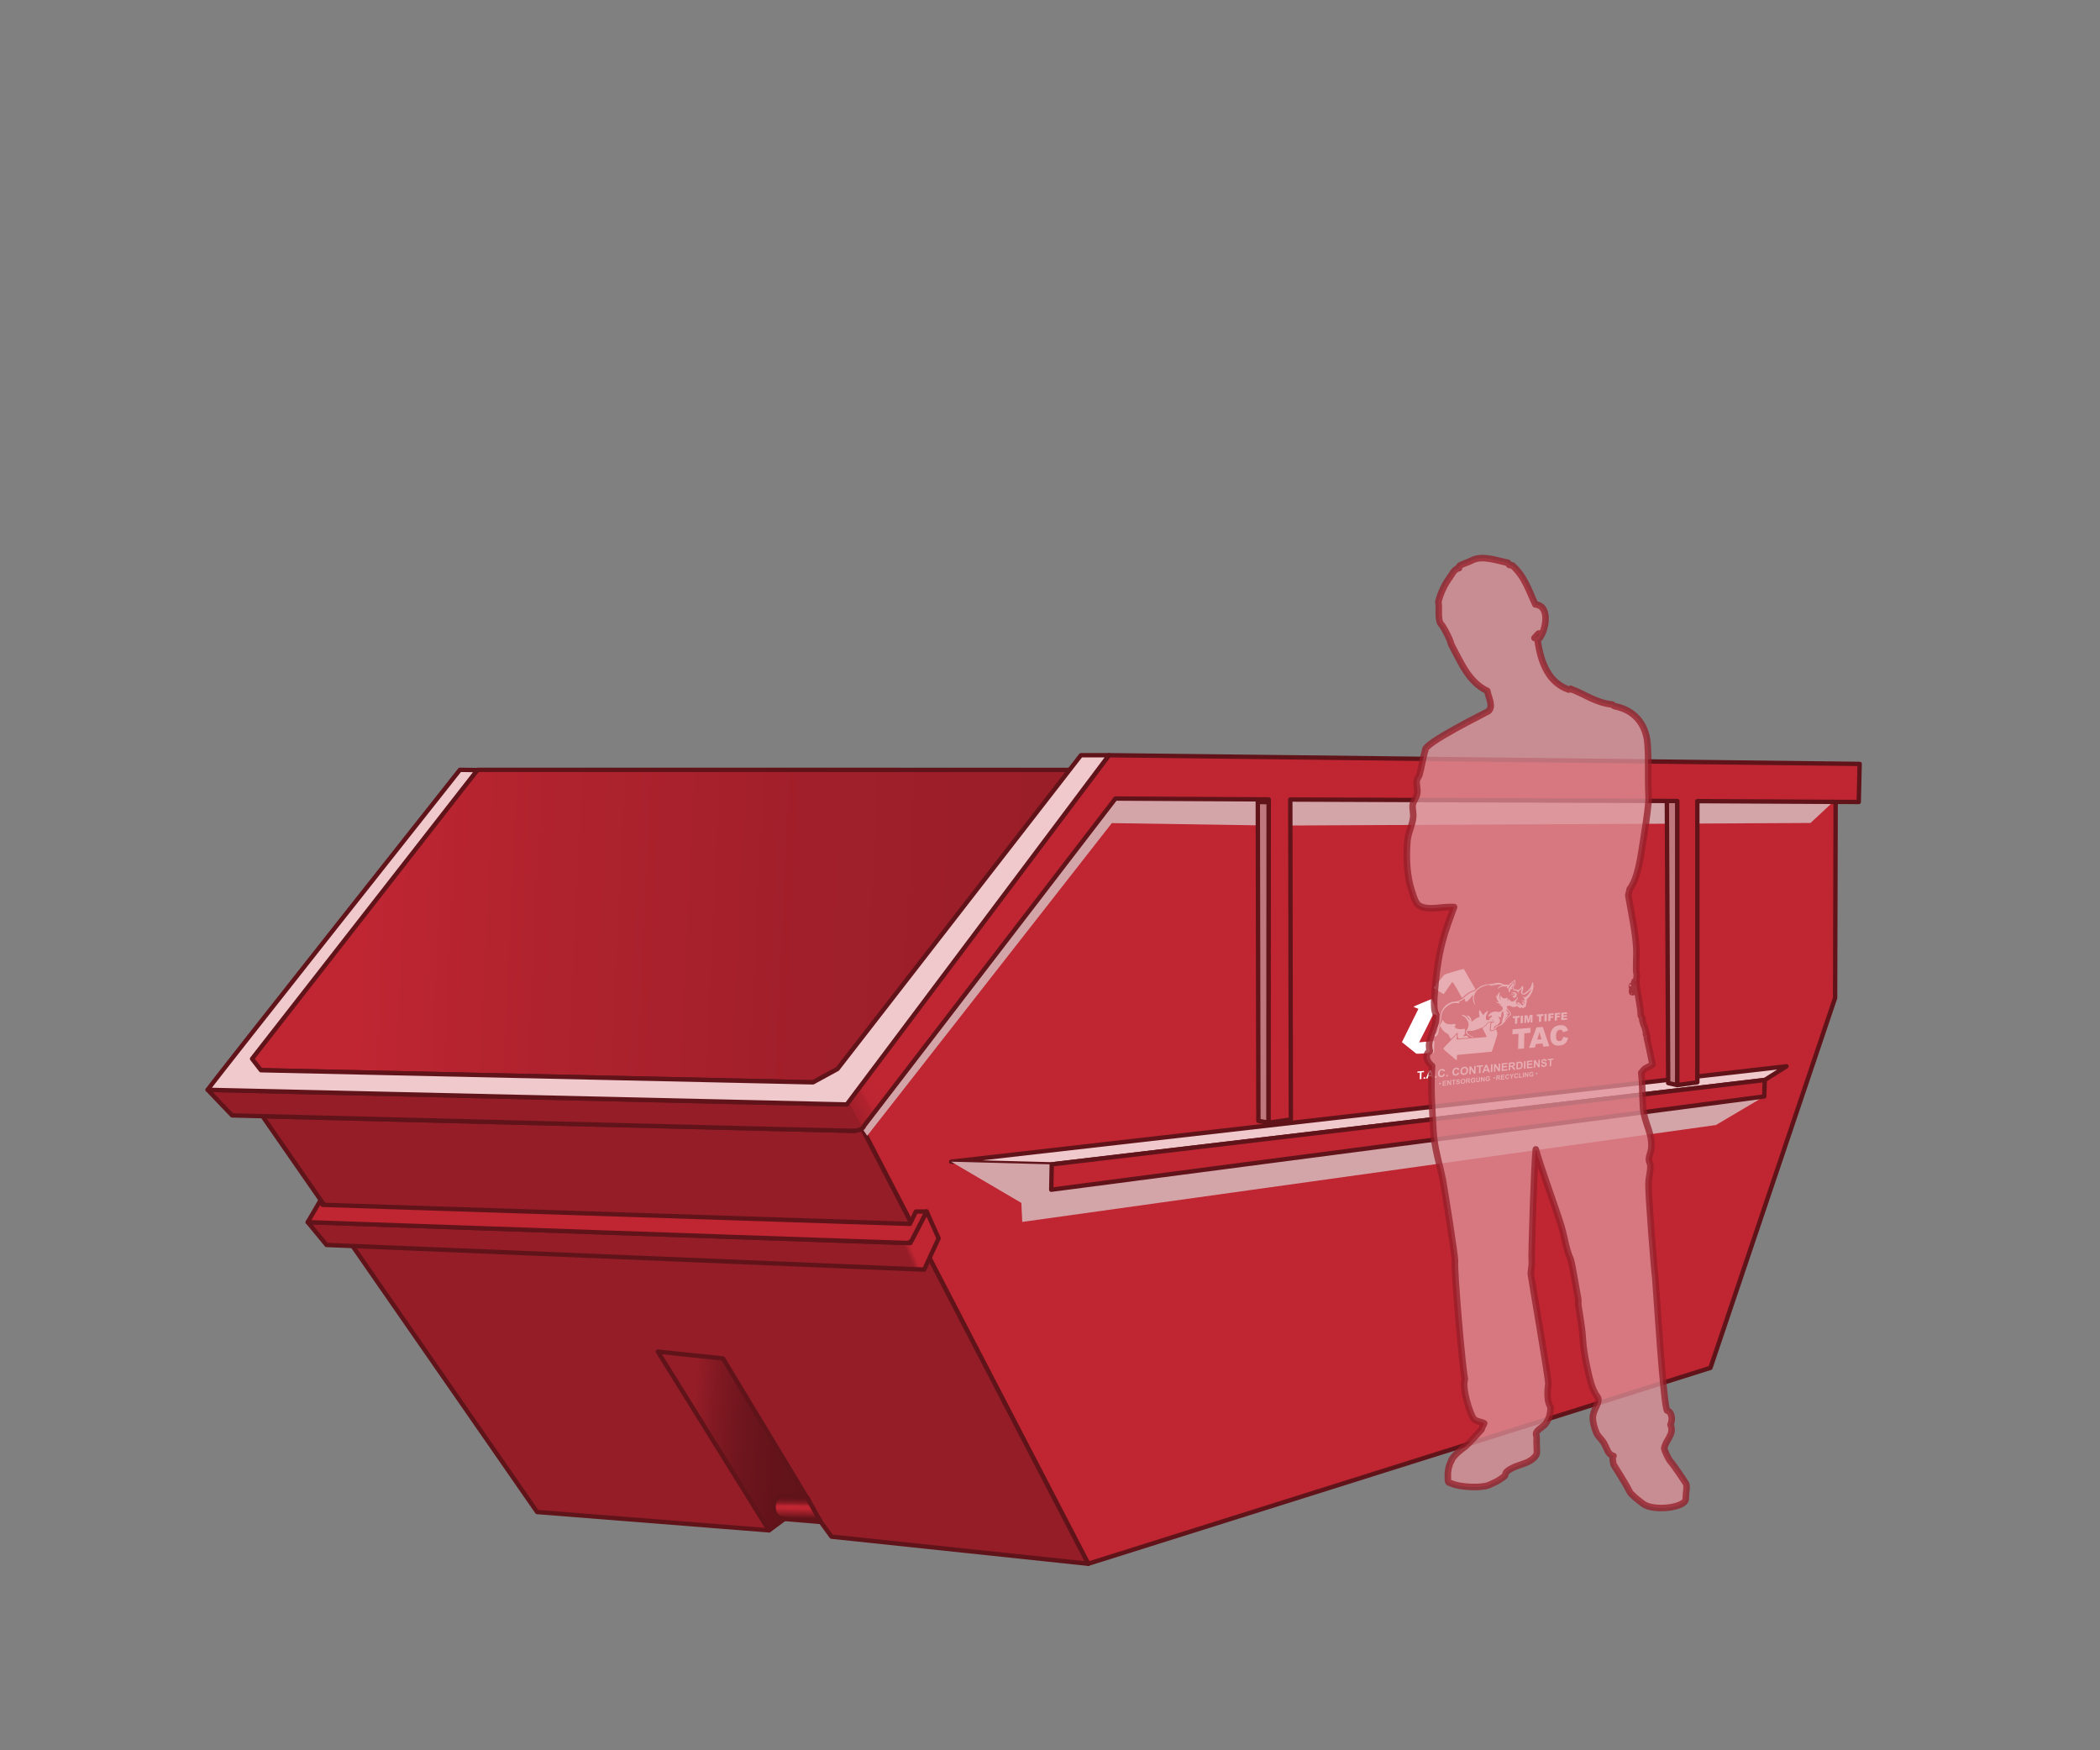 <?xml version="1.0" encoding="UTF-8"?> <svg xmlns="http://www.w3.org/2000/svg" xmlns:xlink="http://www.w3.org/1999/xlink" viewBox="0 0 840 700"><rect x="0" y="0" width="840" height="700" fill="#808080" stroke="none"/><defs><style>.cls-1{fill:none;}.cls-2{stroke:#000;stroke-miterlimit:22.93;stroke-width:.05px;}.cls-2,.cls-3,.cls-4{fill:#fff;}.cls-3,.cls-5{fill-rule:evenodd;}.cls-6{fill:#efc9cc;}.cls-6,.cls-7,.cls-8,.cls-9,.cls-10,.cls-11,.cls-12,.cls-13,.cls-14{stroke:#61131a;stroke-width:1.75px;}.cls-6,.cls-7,.cls-8,.cls-9,.cls-10,.cls-11,.cls-12,.cls-13,.cls-14,.cls-5{stroke-linecap:round;stroke-linejoin:round;}.cls-7{fill:url(#Unbenannter_Verlauf_156);}.cls-8{fill:url(#Unbenannter_Verlauf_104);}.cls-9{fill:url(#Unbenannter_Verlauf_170);}.cls-10{fill:url(#Unbenannter_Verlauf_260);}.cls-11{fill:url(#Unbenannter_Verlauf_209);}.cls-15{isolation:isolate;}.cls-16{fill:#d4a5a8;mix-blend-mode:multiply;}.cls-12{fill:#bf2632;}.cls-13{fill:#941d27;}.cls-14{fill:#bf787d;}.cls-5{fill:#df9298;opacity:.75;stroke:#941d27;stroke-width:2.62px;}</style><linearGradient id="Unbenannter_Verlauf_104" x1="144.42" y1="362.17" x2="623.85" y2="384.81" gradientUnits="userSpaceOnUse"><stop offset="0" stop-color="#bf2632"></stop><stop offset=".15" stop-color="#b0232e"></stop><stop offset=".38" stop-color="#a01f2a"></stop><stop offset=".65" stop-color="#971d27"></stop><stop offset="1" stop-color="#941d27"></stop></linearGradient><linearGradient id="Unbenannter_Verlauf_156" x1="277.07" y1="575.73" x2="327.4" y2="579.15" gradientUnits="userSpaceOnUse"><stop offset="0" stop-color="#941d27"></stop><stop offset=".2" stop-color="#7d1821"></stop><stop offset=".42" stop-color="#6d151d"></stop><stop offset=".67" stop-color="#64131a"></stop><stop offset="1" stop-color="#61131a"></stop></linearGradient><linearGradient id="Unbenannter_Verlauf_170" x1="318.83" y1="608.52" x2="319.01" y2="598.14" gradientUnits="userSpaceOnUse"><stop offset=".12" stop-color="#61131a"></stop><stop offset=".5" stop-color="#bf2632"></stop><stop offset=".51" stop-color="#bf2632"></stop><stop offset=".6" stop-color="#bf2632"></stop><stop offset=".62" stop-color="#b2232e"></stop><stop offset=".68" stop-color="#941d27"></stop><stop offset=".75" stop-color="#7d1821"></stop><stop offset=".82" stop-color="#6d151d"></stop><stop offset=".9" stop-color="#64131a"></stop><stop offset="1" stop-color="#61131a"></stop></linearGradient><linearGradient id="Unbenannter_Verlauf_209" x1="138.62" y1="546.24" x2="353.27" y2="450.67" gradientUnits="userSpaceOnUse"><stop offset=".95" stop-color="#941d27"></stop><stop offset=".96" stop-color="#bf2632"></stop></linearGradient><linearGradient id="Unbenannter_Verlauf_260" x1="142.49" y1="566.58" x2="725.19" y2="243.58" gradientUnits="userSpaceOnUse"><stop offset=".35" stop-color="#941d27"></stop><stop offset=".35" stop-color="#a21f2a"></stop><stop offset=".36" stop-color="#b2232e"></stop><stop offset=".36" stop-color="#bb2531"></stop><stop offset=".37" stop-color="#bf2632"></stop></linearGradient></defs><g class="cls-15"><g id="container"><polygon class="cls-12" points="734.26 320.72 734.04 399.11 684.18 547.05 435.28 625.4 344.93 451.36 446.19 319.38 734.26 320.72"></polygon><polygon class="cls-6" points="380.47 464.61 420.7 465.67 705.9 431.92 714.6 426.45 380.47 464.61"></polygon><polygon class="cls-8" points="429.8 307.91 191.04 307.88 96.46 423.74 104.39 428.01 325.21 432.86 335 427.53 429.8 307.91"></polygon><polyline class="cls-13" points="322.3 600.4 332.6 614.56 435.28 625.4 344.62 450.9 341.97 452.28 105.04 446.45 214.85 604.71 307.57 612.03 322.3 600.4"></polyline><polygon class="cls-7" points="307.57 612.03 263.13 540.56 289.21 543.3 323.59 600.28 307.57 612.03"></polygon><path class="cls-9" d="M328.33,608.69l-16.02-1.34h.66c-1.95,0-3.53-2.09-3.53-4.66s1.58-4.66,3.53-4.66l9.67.55,5.69,10.11Z"></path><polygon class="cls-11" points="123.09 488.77 364.13 497.15 370.66 484.52 375.44 495.26 369.66 507.76 130.61 497.9 123.09 488.77"></polygon><path class="cls-12" d="M364.01,489.46l2.34-4.93h4.31l-5.75,11.13s-.52,1.44-2.39,1.44-239.43-8.31-239.43-8.31l4.95-8.47.98,1.53,234.99,7.62Z"></path><polygon class="cls-16" points="346.88 454.24 444.73 329.19 509.74 330.18 724.2 329.14 734.29 319.75 446.19 319.38 344.93 451.36 346.88 454.24"></polygon><polygon class="cls-14" points="507.51 320.79 507.45 449.01 503.36 448.28 503.12 320.76 507.51 320.79"></polygon><polygon class="cls-14" points="666.74 320.25 667.28 433.15 670.94 433.97 670.94 320.25 666.74 320.25"></polygon><polygon class="cls-16" points="380.47 464.61 408.54 481.09 408.9 488.69 686.37 449.94 705.7 438.51 420.5 475.81 420.7 465.67 380.47 464.61"></polygon><path class="cls-10" d="M743.87,305.51l-300.28-3.47-103.4,137.35s-.64,2.25-4.53,2.25-252.6-5.79-252.6-5.79l9.79,10.24s244.05,6.17,248.24,6.17,4.56-2.02,4.56-2.02l100.53-130.87,61.32.34-.06,129.3,8.9-1.3-.22-127.95,154.81.59v113.62l8.01-1.11v-112.47l64.56.35.36-15.24Z"></path><polygon class="cls-12" points="420.7 465.67 420.5 475.81 705.7 438.51 705.9 431.92 420.7 465.67"></polygon><path class="cls-6" d="M83.06,435.86c1.91-2.98,100.9-127.98,100.9-127.98l6.99.1-90.12,115.47,3.55,4.57,220.82,4.85,9.79-5.34,97.38-125.48h11.21c-.79,1.05-104.88,139.67-104.88,139.67l-255.65-5.86Z"></path></g><g id="logo_neu"><path class="cls-3" d="M605.01,411.66l7.17-.58-.04,1.98-2.39.2-.14,6.05-2.37.22.14-6.07-2.42.2.05-1.99ZM605.13,406.46l2.72-.21-.02.75-.91.07-.05,2.3-.9.07.05-2.3-.91.07.02-.76ZM608.29,406.22l.9-.07-.07,3.03-.9.07.07-3.04ZM609.82,406.11l1.16-.09.4,1.8.49-1.87,1.16-.09-.07,3.02-.73.06.05-2.31-.61,2.35-.66.05-.51-2.27-.05,2.31-.73.06.07-3.03h.01ZM614.74,405.74l2.66-.2-.02.74-.89.07-.05,2.27-.88.07.05-2.28-.89.07.02-.75ZM617.83,405.5l.88-.07-.06,3-.88.07.06-3ZM619.34,405.39l2.14-.16v.64s-1.28.1-1.28.1v.52s1.08-.08,1.08-.08v.61s-1.1.08-1.1.08l-.02,1.22-.87.07.06-3ZM621.95,405.19l2.13-.16v.64s-1.27.1-1.27.1v.52s1.07-.08,1.07-.08v.6s-1.09.08-1.09.08l-.02,1.22-.87.07.06-2.99ZM624.54,405l2.29-.17v.64s-1.44.11-1.44.11v.48s1.33-.1,1.33-.1v.6s-1.35.1-1.35.1v.59s1.47-.12,1.47-.12v.67s-2.36.18-2.36.18l.06-2.99ZM617,417.32l-2.65.24-.4,1.36-2.38.22,3.01-8.25,2.52-.2,2.64,7.71-2.41.22-.33-1.29ZM616.56,415.64l-.77-2.79-.88,2.94,1.65-.14ZM625.29,414.66l1.97.47c-.14.61-.37,1.13-.66,1.56-.29.43-.66.76-1.08,1.01-.44.25-.98.4-1.64.46-.81.07-1.45,0-1.96-.19-.5-.2-.94-.61-1.29-1.21-.36-.6-.53-1.39-.51-2.37.03-1.31.37-2.34,1.04-3.1s1.59-1.18,2.78-1.28c.92-.07,1.65.06,2.17.43.52.36.9.94,1.13,1.75l-2,.65c-.07-.24-.14-.41-.21-.51-.13-.17-.28-.31-.46-.39s-.39-.11-.62-.1c-.52.04-.92.3-1.2.77-.21.35-.33.88-.34,1.58-.02.88.09,1.47.34,1.77s.59.43,1.04.39.77-.2.99-.48c.23-.28.4-.68.51-1.19Z"></path><path class="cls-3" d="M560.77,416.81l4.56,3.63c1.02.73.87,1.04,1.89.99l6.36-.32.18-4.8-6.12.56c1.89-3.67,3.97-7.74,5.68-11.37l1.93.71-2.45-6.72c-1.06.45-7.02,2.8-7.41,3.18l1.98.81-6.6,13.32ZM590.19,395.66l-4.67-8.14c-1.05.13-7.54,2.08-7.72,2.24-.56.51-4.16,5.15-4.26,5.41.54.33,3.6,2.36,3.91,2.44.67-.74,2.99-4.45,3.52-4.93.69.76,2.38,3.81,3.81,6.4.36-.25.76-.57,1.15-.91.6-.5,1.41-1.15,2.07-1.51.21-.12.41-.22.61-.31.21-.09.42-.18.64-.24.05-.02.53-.12.6-.16.12-.06.24-.21.33-.3ZM598.38,410.56s-.12.11-.27.26c-.01.01-.03.04-.04.05-.04.07.01.05,0,.1-.01.05-.08.13-.12.17-.16.18-.48.34-.52.37,0-.14.21-.91.51-1.07.09-.1.19-.14.29-.21.37-.18.82-.34,1.29-.89,1.07-1.26,0-2.34-.24-2.7.78-.08.51.54,1.14.14.13-.15-.15-1.81.8-2.43.16,1.1.45,1.37.07,2.3-.23.56-.41,1.27-.48,1.96-.17,1.69-1.46,1.21-2.43,1.94ZM598.54,410.97c.17-.19.31-.39.94-.63,1.14-.43.96.05,1.67-.94.24-.32.63-.35,1.19-1.29.31-.53.54-.87,1.03-1.34.84-.82,1.79-1.05,0-2.78-.52-.5-.56-.9-.6-1.67.46.03.56.04,1.15-.13,1.44.96,2.03.51,3.02.21.45.39,1.04,1.16,1.72.42.55.41.17.72,1.43-.15.38-.26.38-.48.37-.91-.02-.81.42-.76.21-2.04,1.6-1.44,3.57-4.57,2.36-7.01-.14.12-.04-.07-.14.26l-.32,1.11c-.66,2.1-3.11,3.48-3.45,3.31-.74-.35.76-2-.05-3.12-.19.01-.29.19-.38.36-.42.81-1.31,1.29-1.58,1.3-.23-.09-.23-.17-.53-.2-1.01-.09-.28.33-.91-.34-.18-.19-.22-.15-.35-.34.23-.58.53-.78.73-1.43.2-.66.26-1.11-.16-1.81-.28.07-.27.25-.51.52-.51.53-1.46.87-1.88,1.63-.39-.08-.52-.23-1.06-.2-.62.04-.7.17-1.17-.12-1.82-1.11-2.94-.34-4.7-.17-2.38.23-4.32.52-6.12,2.44-.12.12-.29.3-.44.38-.13.08-.52.15-.68.2-.21.06-.41.14-.59.22-.2.09-.38.19-.58.3-.63.35-1.43,1-2.01,1.47-.47.39-1,.83-1.51,1.17-2.42,1.59-3.02.21-5.53,1.86-3.61,2.38-2.92,6.5-3.2,7.6-.12.46-.42.72-.59,1.07-.5,1.01-1.11,2.27-1.45,3.23-.15.42-.33.77-.12,1.25,2.27-.42,1.3-3.21,2.43-4.35.52,1.52,1.47,2.43,2.71,3.07.34.17.4.11.58.57.25.6.61,1.05.92,1.65l2.5-2.58c.17.12.19.15.21.19v.1s-.04,1.42-.04,1.42c.1.06.19.14.27.21-.02.22-.07.32-.1.45.13-.01.27-.09.32-.03l4.02-.34c-.1-.08-.23-.21-.41-.43-.61-.75-.93-.1-1.63-.12-.43-.44.24-.68.5-1.01-.1-.66-.23-.32-.05-1.06.19-.88.03-1.06-.83-.89-.9.17-2.36.15-2.99-.46-.66-.63-.03-.84.21-1.09-.17-.7-.77-.38-1.47-.33-3.37.23-3.14-1.24-3.87-1.67-.27.23-.08,0-.2.39-.19.68-.58,1.16-.92,1.8-.17.31-.17.39-.38.71-.52.78-.64,2.3-1.43,2.87.02-.55,1.45-3.23,1.77-3.98,1.15-2.68-.35-5.05,3.56-7.71,1.94-1.32,2.89-.8,4.63-.8-.26-.28-.44-.25-.7-.44,1.09-.51,1.69-.88,2.41-1.43.6.54-.34,3.36,3.52-1.57-.27,1.34-.18,3.39.87,4.06-1.51-3.27-.14-6.03,3.01-7.32.74-.31,2.44-.79,3.08-.74-.27.13-.55.2-.64.46.78,0,1.7-.73,2.43-.71-.6.24-1.32.44-1.76.85,1.81-.49,3.38-1,4.73-.36-1.05.2-1.81.68-1.97,1.56.37-.44,1.15-.98,1.81-1.07.77-.1.97.13,1.97-.15,0,.29-.18.27-.13.76l.27-.1c.04.27-.02.31.19.5.18-.22.08-.19.21-.46.58-1.14.79-1.24,1.79-2.06.36-.3.46-.48.68-.75.2.54,0,1.2-.17,1.61-.37.92-1.01,1.18-.3,1.64.15.1.18.14.33.25-.09.16-.36.26-.5.44.51.04,1.18-.15,1.52.1.34.25.67.76.96,1.09l-.28-.89c.47-.43.3-.13,1.39-1.21-.07.37-.48,1.38-.39,1.72.15.53.8.95,1.36.75,1.26-.46,2.11-1.45,2.82-2.44-.21,1.04-.91,2.17-1.75,2.93-.35.32-.62.68-.97.44.05.18.09-.03.06.28-.27-.27-.76-.55-1.14-.5.68.05,1.09,1.2,1.17,1.79-.28-.04-1.09-.62-1.38.29.4-.35.79-.33,1.06.04.28.36.47.74.11,1.11-.06-.54-.33-1.22-.89-.8-.08.6.67.38.61,1.14-.23-.02-.22-.08-.39-.3v.41c-.16-.03-.79-.68-.98-.86-.32-.29-.77-.56-1.33-.23-.03.24-.04.32.1.54.61.03.89-.2,1.29.3-.25-.02-.37-.11-.66-.13-.43-.03-1.57,0-.72-1.23l-.49.31c-.04-1.07,1.36-1.02.6-2.24-.15.4.01.56-.32.91-.83.84-1.98,1.71-2.56.39h-.38c.02-.31.06-.37.14-.61-.42.19-.61.67-.63,1.03-.2-.56-.15-.93-.03-1.39-.72.32-1.31.44-1.83.22-.35-.14-.66-.49-.86-.84l-.26-.35c-.03.9-.07,1,.19,1.97-.51-.51-.68-1.71-.52-2.49.06-.32.15-.37.23-.68-.97.47-.96,1.13-1.21,1.89-.15-.43-.12-.64-.13-1.03-.56,1.19.27,2.43.86,3.27-.35-.01-1.01-.22-1.24-.33.48.69,1.52.74,2.18,1.24h-1.08c.52.18,1.42.44,1.66,1.31.17.63-.68,1.6-1.68,1.58-.85-.01-1.4-.37-2.44.06-.66.26-1.97,1.13-1.46,1.87.57-.11.69-.83,1.28-.41.34.53-1.24.93-.99,1.42.05.05.11.07.18.09l-.41.2c-.23.03-.43.1-.67.09-.7-.21-.61-1.2-.44-1.86.16-.62.86-1.46.74-1.81-.61-.1-1.54,1.21-1.87,1.52-.71-.46-.82-1.33-1.22-1.77-.63-.68-.67,1.49-.23,2.53-2.14.79-1.68,1.01-3.25,2-.14-.8.02-1.1-.59-1.79-.25-.29-.57-.61-.94-.74-.09-.03,0-.03-.16-.01-.13,0-.09.02-.15.06.07.62,1.31,1.22,1.03,2.03-.51-.9-1.9-2.62-3.21-2.23.56.58,1.38.31,2.54,2.55.72,1.39,0,2.81-.61,3.69-.29.43-.27.5-.05.92.17.32.3.53.6.71.36.2.44,0,.75.38.64.78.65.2,1.17.69l.48-.04-.08-.07c-.59-.62-.67.08-1.46-.8-.3-.33-.41-.25-.7-.48s-.39-.52-.48-.94c.88-.79.72.07,2.75-.45,1.23-.32,2.74-.81,3.87-1.48.25-.15.51-.33.73-.55.24-.24.4-.43.55-.62.11-.14.22-.27.38-.44.09-.1.21-.17.33-.23.12-.05.23-.08.36-.12.14-.04.3-.07.45-.09.37-.05.42-.02.73.03.03,0,.04,0,.06,0,.04,0,.08,0,.09,0h0s.04.02.06.02c.14.01.28.02.34.02l.43.12c-.05.09-.08.07-.21.13-.08.03-.27.07-.36.07-.09,0-.2,0-.27-.02-.03,0-.05,0-.09,0-.1,0-.22.04-.28.12-.1.11-.15.28-.18.38-.03.14-.06.35-.08.56-.02.15-.03.32-.05.46-.05.3-.07.78-.09,1.06,0,.2,0,.38.03.49.19.09.61.06.93-.08.18-.08.37-.16.53-.26.21-.12.38-.26.53-.4l.29-.35ZM592.94,411.15c.37.72.8,1.5,1.05,2.03.2.39.64,1.23.71,1.56l-3.27.27-8.1.68-.3.03-.37.03.06-2.08c-.08.07-.16.16-.26.24l-4.62,4.77c-.22.27-.4.5-.54.7.39.67,4.45,3.94,5.39,4.76l.13-2.23s12.96-1.2,13.87-1.3c.68-1.63,1.79-5.42,2.18-6.62.17-1.09,0-.84-.19-1.71-.1-.23-.19-.45-.29-.69-.26.26-.66.47-1.07.65-.43.19-.91.19-1.25.06l-.08-.03-.02-.07c-.03-.15-.05-.39-.03-.66,0-.29.05-.79.09-1.1.02-.14.03-.29.05-.45.02-.23.04-.43.08-.62.06-.26.12-.39.27-.54-.09,0-.18,0-.27.02-.14.02-.28.05-.41.08-.12.03-.22.06-.31.1-.08.03-.16.08-.21.13-.13.15-.25.29-.36.42-.17.2-.33.41-.58.64s-.54.45-.8.61c-.22.15-.41.25-.55.31ZM596.96,408.16l-.16-.38c.23.05.47.17.66.47-.18,0-.34-.04-.51-.09ZM605.6,393.07c-.1.48-.12.78-.33,1.16l-.63.88s-.03.04-.03.05c.17.11.32.18.48.41l-.3.08c-.21-.04-.32-.08-.63.01-.04.22-.12.95-.37,1.14-.42-.17-.45-.7-.35-1.09.21-.94,1.65-2.34,2.15-2.64ZM606.16,397.7c-.57-.9-1.7-.08-1.8-1.1.24.26.18.45.62.36.4-.09.55-.2.91-.12.53.1.83.61,1.02,1.28l-.37-.25c.09.56.24.98-.75,1.13-.31.05-.4.06-.6-.09,0-.28-.05-.1.16-.42l.08-.11c-.2-.02-.49-.06-.74-.09.68-.33.97-.1,1.41-.02-.51-.78-.98-.61-1.99-.25.51-.75,1.65-.41,2.05-.33ZM603.45,405.4c-.56.39-.3-.13-1.01.14,1.07.44.77.32-.02,1.53-.2.3-.52.83-.62,1.17.33-.27.62-.82.92-1.18.54-.65.91-.87,1.12-1.12.53-.62-.32-1.25-.78-1.77-.32-.38-.18-.48-.64-.28.29.66,1.01,1.05,1.02,1.51Z"></path><polygon class="cls-4" points="567.88 431.62 567.96 428.96 566.97 429.06 566.99 428.53 569.61 428.28 569.6 428.8 568.63 428.9 568.55 431.56 567.88 431.62"></polygon><polygon class="cls-4" points="569.44 430.85 570.07 430.79 570.05 431.39 569.42 431.46 569.44 430.85"></polygon><path class="cls-4" d="M572.48,429.9l-.41-1.13-.48,1.22.9-.09ZM573.65,431.04l-.72.07-.26-.7-1.32.13-.29.75-.71.07,1.37-3.3.71-.07,1.22,3.04Z"></path><polygon class="cls-4" points="574.02 430.39 574.64 430.33 574.62 430.93 574 431 574.02 430.39"></polygon><path class="cls-4" d="M577.37,429.51l.62.12c-.1.36-.27.63-.5.82s-.52.3-.87.34c-.43.04-.78-.07-1.05-.33-.27-.26-.4-.64-.38-1.14.02-.52.16-.94.45-1.26.29-.32.66-.5,1.11-.54.4-.04.71.05.96.25.14.12.25.3.32.54l-.65.21c-.04-.15-.11-.28-.23-.37-.12-.08-.26-.12-.44-.1-.24.02-.43.12-.6.31-.15.18-.24.47-.25.84-.01.39.05.68.19.83s.33.22.57.19c.17-.02.32-.08.45-.2.14-.09.24-.27.3-.5"></path><polygon class="cls-4" points="578.54 429.94 579.15 429.88 579.14 430.48 578.52 430.54 578.54 429.94"></polygon><path class="cls-4" d="M583.1,428.94l.62.12c-.1.36-.27.62-.5.81-.23.19-.51.3-.85.33-.42.04-.77-.07-1.04-.32-.27-.26-.39-.64-.38-1.13.01-.52.16-.94.45-1.25.29-.31.65-.49,1.1-.53.4-.04.7.05.94.25.14.12.24.3.31.54l-.64.21c-.04-.15-.11-.27-.23-.37-.12-.08-.26-.12-.43-.1-.24.02-.43.12-.59.3-.15.18-.24.46-.25.83-.01.39.05.67.19.83s.33.21.56.19c.17-.02.32-.08.44-.2.13-.09.23-.27.29-.5"></path><path class="cls-4" d="M584.82,428.36c0,.35.06.62.23.78.17.16.37.23.62.21s.46-.14.64-.34c.16-.2.26-.48.27-.84s-.06-.61-.21-.78c-.15-.17-.36-.22-.62-.2s-.48.14-.65.34c-.18.19-.26.47-.27.83M584.16,428.45c0-.32.07-.59.17-.82.07-.16.18-.32.3-.46s.27-.25.42-.33c.2-.1.42-.17.69-.2.47-.05.84.06,1.11.32.27.26.4.64.39,1.15s-.17.91-.45,1.22c-.28.31-.66.49-1.13.54s-.84-.06-1.12-.31c-.26-.25-.38-.62-.36-1.12Z"></path><polygon class="cls-4" points="587.7 429.64 587.78 426.52 588.39 426.46 589.63 428.41 589.69 426.33 590.27 426.28 590.19 429.39 589.55 429.45 588.34 427.52 588.29 429.58 587.7 429.64"></polygon><polygon class="cls-4" points="591.57 429.25 591.64 426.66 590.7 426.75 590.72 426.23 593.21 425.99 593.19 426.51 592.27 426.6 592.21 429.18 591.57 429.25"></polygon><path class="cls-4" d="M594.89,427.69l-.4-1.1-.45,1.18.85-.08ZM596,428.8l-.68.07-.25-.68-1.25.12-.28.73-.67.07,1.29-3.22.67-.06,1.17,2.97Z"></path><polygon class="cls-4" points="596.39 425.69 597.02 425.62 596.94 428.71 596.31 428.77 596.39 425.69"></polygon><polygon class="cls-4" points="597.54 428.65 597.62 425.57 598.22 425.51 599.43 427.44 599.48 425.39 600.06 425.33 599.98 428.4 599.36 428.47 598.17 426.56 598.12 428.59 597.54 428.65"></polygon><polygon class="cls-4" points="600.64 428.34 600.72 425.27 602.97 425.05 602.96 425.56 601.31 425.72 601.3 426.4 602.83 426.25 602.82 426.77 601.29 426.93 601.27 427.75 602.98 427.58 602.96 428.1 600.64 428.34"></polygon><path class="cls-4" d="M604.14,426.23l.45-.04c.29-.03.48-.06.55-.09.08-.03.13-.08.18-.14.04-.07.07-.15.07-.23,0-.1-.02-.19-.08-.24-.05-.06-.12-.09-.22-.09-.05,0-.2,0-.45.03l-.48.05-.02.77ZM603.48,428.05l.07-3.06,1.29-.12c.33-.03.55-.03.7.02.15.04.26.13.34.26.08.13.13.29.13.47,0,.23-.07.42-.21.59s-.33.27-.61.34c.12.06.24.14.32.22s.2.23.34.46l.35.56-.73.07-.42-.63c-.16-.22-.26-.35-.32-.41s-.11-.09-.19-.11c-.06-.02-.16-.02-.31,0h-.13s-.03,1.29-.03,1.29l-.59.06h0Z"></path><path class="cls-4" d="M607.21,425.14l-.05,2.01.45-.04c.18-.02.29-.04.36-.06.1-.04.18-.08.25-.15.06-.07.12-.16.17-.31.04-.14.07-.33.07-.56,0-.24-.02-.41-.05-.54s-.09-.22-.17-.27c-.07-.07-.16-.1-.27-.11-.09-.02-.25,0-.5.02l-.28.03h0ZM606.61,424.7l1.11-.11c.25-.02.44-.02.57,0,.17.03.32.12.44.23.12.13.22.28.28.46s.09.42.08.71c0,.25-.04.47-.1.65-.08.23-.2.42-.34.57-.1.11-.25.21-.43.28-.14.05-.31.09-.54.12l-1.14.11.07-3.05h-.01Z"></path><polygon class="cls-4" points="609.62 424.4 610.23 424.35 610.16 427.38 609.55 427.44 609.62 424.4"></polygon><polygon class="cls-4" points="610.75 427.32 610.81 424.29 613.02 424.08 613.01 424.58 611.4 424.73 611.38 425.41 612.88 425.27 612.87 425.78 611.37 425.93 611.35 426.75 613.03 426.58 613.01 427.1 610.75 427.32"></polygon><polygon class="cls-4" points="613.52 427.04 613.59 424.02 614.16 423.97 615.34 425.86 615.38 423.85 615.93 423.79 615.87 426.81 615.28 426.87 614.12 425 614.07 426.99 613.52 427.04"></polygon><path class="cls-4" d="M616.37,425.79l.58-.12c.03.2.1.33.2.42.11.08.24.11.43.09.2-.02.33-.07.43-.17s.15-.19.15-.3c0-.07-.02-.13-.06-.18s-.11-.08-.2-.1c-.07-.02-.23-.04-.47-.09-.32-.06-.53-.12-.67-.23-.18-.14-.26-.34-.26-.59,0-.15.04-.3.13-.45s.21-.26.37-.34c.16-.09.36-.13.58-.16.37-.04.65.02.82.17s.27.36.28.64l-.6.08c-.02-.15-.08-.25-.15-.32-.08-.05-.21-.08-.38-.06s-.31.07-.41.15c-.06.06-.1.12-.1.2s.02.13.08.18c.07.06.25.11.55.15.29.05.5.09.63.15s.24.15.32.28c.07.12.12.27.11.46,0,.17-.06.34-.14.5-.1.16-.24.29-.41.38s-.39.15-.64.18c-.37.04-.66-.02-.85-.18-.18-.17-.3-.42-.33-.74"></path><polygon class="cls-4" points="619.89 426.41 619.94 423.97 619.09 424.05 619.1 423.55 621.35 423.33 621.34 423.83 620.51 423.91 620.46 426.35 619.89 426.41"></polygon><polygon class="cls-4" points="577.03 434.25 577.08 432.32 578.54 432.17 578.53 432.5 577.47 432.61 577.46 433.03 578.44 432.93 578.43 433.25 577.45 433.35 577.44 433.88 578.54 433.76 578.53 434.09 577.03 434.25"></polygon><polygon class="cls-4" points="578.86 434.06 578.92 432.13 579.29 432.1 580.07 433.29 580.1 432.01 580.46 431.98 580.41 433.9 580.02 433.94 579.26 432.75 579.22 434.02 578.86 434.06"></polygon><polygon class="cls-4" points="581.28 433.81 581.32 432.21 580.73 432.27 580.74 431.95 582.3 431.79 582.29 432.11 581.71 432.17 581.66 433.76 581.28 433.81"></polygon><path class="cls-4" d="M582.41,433.06l.39-.08c.02.13.06.21.14.26.06.06.16.07.28.06s.23-.05.28-.11c.07-.06.1-.13.1-.19,0-.04-.01-.08-.04-.11-.03-.02-.08-.06-.14-.06-.04,0-.14-.02-.32-.05-.21-.03-.35-.08-.43-.15-.12-.09-.17-.22-.16-.37,0-.09.03-.2.09-.28.06-.1.14-.16.24-.22.11-.05.24-.09.39-.1.24-.02.42,0,.54.1.12.09.18.23.19.41l-.4.05c-.01-.1-.05-.16-.1-.2-.05-.03-.13-.05-.25-.04s-.2.05-.27.09c-.04.03-.07.07-.07.12,0,.04.01.08.05.11.05.03.17.06.35.09.18.02.33.06.42.1s.16.1.21.17c.05.07.07.17.07.29,0,.1-.03.21-.1.32-.07.1-.15.18-.27.24-.12.06-.25.09-.43.11-.25.03-.44,0-.57-.11-.09-.09-.16-.26-.19-.46"></path><path class="cls-4" d="M584.66,432.49c0,.22.04.37.15.48s.22.15.38.13.29-.08.39-.21c.11-.13.15-.29.16-.51s-.04-.37-.13-.48c-.09-.09-.22-.13-.38-.12s-.29.08-.4.21c-.11.11-.15.27-.16.5M584.25,432.55c0-.2.04-.37.11-.5.04-.1.11-.19.19-.28.08-.09.16-.15.26-.19.12-.06.27-.1.42-.12.29-.03.51.04.68.19s.24.39.23.7-.09.55-.27.75c-.18.19-.4.3-.69.33s-.51-.04-.68-.19c-.17-.15-.25-.38-.24-.69Z"></path><path class="cls-4" d="M586.82,432.13l.29-.03c.18-.02.3-.04.35-.06s.08-.05.11-.09c.03-.04.04-.09.04-.15,0-.06-.01-.12-.05-.15-.04-.03-.08-.06-.14-.06-.03,0-.13,0-.29.02l-.3.03v.49ZM586.41,433.27l.05-1.91.81-.08c.21-.02.35-.02.44,0s.17.07.22.16c.05.09.07.17.07.29,0,.14-.05.26-.14.36-.08.1-.21.18-.38.22.08.04.15.09.21.13.05.05.13.14.21.29l.23.35-.46.05-.26-.39c-.1-.13-.16-.23-.2-.26-.04-.03-.08-.06-.12-.07-.04,0-.1-.02-.2,0h-.08s-.02.8-.02.8l-.38.04h0Z"></path><path class="cls-4" d="M589.26,432.28v-.32s.84-.09.84-.09l-.02.76c-.08.09-.2.16-.36.24s-.32.12-.47.14c-.2.02-.38,0-.52-.07-.14-.06-.26-.18-.33-.33-.07-.15-.11-.31-.1-.49,0-.19.05-.38.14-.54.08-.16.22-.29.38-.39.12-.08.28-.12.46-.14.23-.02.42,0,.56.08.13.09.22.21.25.39l-.38.12c-.02-.09-.07-.16-.15-.2-.08-.04-.17-.06-.27-.05-.17.02-.3.08-.41.2-.11.11-.15.27-.16.49s.04.4.14.49c.1.11.23.14.39.13.08,0,.16-.03.25-.08.08-.03.16-.08.21-.14v-.25s-.45.05-.45.05h0Z"></path><path class="cls-4" d="M590.48,430.95l.39-.04-.03,1.02c0,.17,0,.27,0,.32.01.08.05.14.11.17.06.04.14.05.25.04s.2-.05.25-.09.09-.11.11-.18.02-.17.02-.32l.03-1.04.39-.04-.03.99c0,.23-.02.39-.04.48-.03.09-.07.17-.12.24s-.13.13-.22.18c-.09.05-.22.07-.37.09-.18.02-.32,0-.41-.02s-.17-.07-.22-.14c-.05-.06-.09-.13-.1-.2-.02-.1-.03-.27-.03-.47l.03-.98h-.01Z"></path><polygon class="cls-4" points="592.35 432.65 592.4 430.76 592.76 430.72 593.52 431.9 593.55 430.64 593.9 430.6 593.85 432.49 593.48 432.53 592.73 431.36 592.7 432.61 592.35 432.65"></polygon><path class="cls-4" d="M595.16,431.66v-.32s.83-.08.83-.08l-.02.76c-.08.09-.2.16-.35.24s-.31.12-.47.14c-.19.02-.37,0-.51-.07-.14-.06-.25-.18-.33-.32-.07-.15-.11-.31-.1-.49,0-.19.05-.38.14-.54.08-.16.21-.29.37-.38.12-.08.27-.12.45-.14.23-.02.41,0,.55.08.13.09.21.21.25.38l-.38.12c-.02-.09-.07-.16-.15-.2-.08-.04-.17-.06-.27-.05-.17.02-.3.08-.4.2s-.15.27-.15.49.04.39.14.49c.1.1.23.14.38.13.08,0,.15-.03.25-.08.08-.03.16-.08.21-.14v-.24s-.44.05-.44.05h0Z"></path><path class="cls-4" d="M598.9,430.88l.28-.03c.18-.02.29-.04.35-.06.05-.02.08-.05.1-.09.03-.04.04-.09.04-.14,0-.06,0-.11-.05-.15-.04-.03-.07-.06-.14-.06-.03,0-.13,0-.28.02l-.29.03v.49ZM598.51,432.01l.05-1.88.79-.08c.2-.02.34-.02.43,0,.09.03.16.07.21.16.05.08.07.17.07.29,0,.14-.04.26-.14.36-.08.1-.21.17-.37.22.08.04.15.09.2.13.05.05.12.14.21.28l.22.35-.45.05-.26-.38c-.1-.13-.16-.23-.2-.26s-.08-.06-.11-.06-.1-.01-.19,0h-.08s-.02.79-.02.79l-.37.04h0Z"></path><polygon class="cls-4" points="600.39 431.81 600.44 429.93 601.81 429.79 601.8 430.11 600.8 430.22 600.79 430.62 601.73 430.53 601.72 430.85 600.78 430.94 600.77 431.45 601.81 431.34 601.81 431.66 600.39 431.81"></polygon><path class="cls-4" d="M603.33,430.82l.36.08c-.06.21-.16.37-.29.49-.13.11-.29.18-.5.2-.24.03-.44-.04-.6-.19s-.23-.38-.22-.68.09-.56.26-.75c.17-.2.37-.29.64-.32.23-.02.42.02.55.15.09.07.15.18.18.32l-.37.13c-.02-.1-.06-.17-.13-.21s-.15-.07-.25-.06c-.14.01-.25.08-.33.19-.09.11-.13.27-.14.5s.03.4.11.5.19.13.33.12c.1-.01.19-.05.26-.13.05-.08.11-.19.15-.32"></path><polygon class="cls-4" points="604.49 431.38 604.51 430.6 603.85 429.59 604.28 429.54 604.7 430.23 605.15 429.45 605.58 429.41 604.87 430.56 604.85 431.35 604.49 431.38"></polygon><path class="cls-4" d="M606.9,430.45l.36.08c-.05.21-.16.37-.29.48-.13.11-.29.18-.49.2-.24.02-.44-.04-.6-.19s-.23-.38-.22-.67.09-.55.26-.75c.17-.19.37-.29.63-.32.23-.02.41.02.55.15.09.07.15.17.18.32l-.37.13c-.02-.1-.06-.17-.13-.21s-.15-.07-.25-.06c-.14.01-.25.08-.33.19-.09.11-.13.27-.14.49s.03.4.11.49.18.13.32.12c.1-.01.19-.04.25-.13.06-.08.12-.19.14-.32"></path><polygon class="cls-4" points="607.58 431.06 607.62 429.21 608 429.18 607.96 430.71 608.89 430.61 608.88 430.93 607.58 431.06"></polygon><polygon class="cls-4" points="609.17 429.04 609.54 429 609.5 430.86 609.13 430.9 609.17 429.04"></polygon><polygon class="cls-4" points="609.85 430.82 609.89 428.97 610.24 428.93 610.97 430.09 611 428.86 611.33 428.82 611.29 430.67 610.92 430.71 610.21 429.56 610.19 430.79 609.85 430.82"></polygon><path class="cls-4" d="M612.55,429.86v-.31s.8-.08.8-.08l-.02.74c-.08.08-.19.16-.34.24s-.3.12-.45.13c-.19.02-.36,0-.49-.07-.13-.06-.24-.18-.31-.32-.07-.14-.1-.3-.1-.48,0-.19.05-.37.14-.53.08-.16.2-.28.35-.38.11-.07.26-.11.44-.13.22-.02.39,0,.53.08.12.09.21.2.24.38l-.36.11c-.02-.09-.07-.16-.14-.2-.07-.04-.16-.06-.26-.05-.16.02-.29.08-.39.19s-.14.27-.15.48.04.39.14.48c.1.1.22.14.37.12.07,0,.15-.03.24-.07.07-.03.15-.08.2-.13v-.24s-.43.04-.43.04h0Z"></path><path class="cls-3" d="M575.99,433c.19-.02.33.11.33.29s-.16.34-.35.36-.33-.11-.33-.29.16-.34.35-.36Z"></path><path class="cls-2" d="M575.99,433c.19-.02.33.11.33.29s-.16.34-.35.36-.33-.11-.33-.29.16-.34.35-.36Z"></path><path class="cls-3" d="M597.68,430.77c.18-.02.32.11.31.29s-.15.33-.33.35-.32-.11-.31-.29.15-.33.33-.35Z"></path><path class="cls-2" d="M597.68,430.77c.18-.02.32.11.31.29s-.15.33-.33.35-.32-.11-.31-.29.15-.33.33-.35Z"></path><path class="cls-3" d="M614.66,429.02c.17-.02.3.11.3.28s-.14.33-.31.35-.3-.11-.3-.28.14-.33.31-.35Z"></path><path class="cls-2" d="M614.66,429.02c.17-.02.3.11.3.28s-.14.33-.31.35-.3-.11-.3-.28.14-.33.31-.35Z"></path><polygon class="cls-1" points="626.92 429.04 560.16 436.01 561.66 388.76 627.75 385.33 626.92 429.04"></polygon></g><g id="figur"><path class="cls-5" d="M564.75,356.41c.82,2.48,1.51,5.12,3.23,5.98,3.72,1.85,8.78.09,13.65.36-1.48,4.11-3.3,8.71-4.67,13.95-1.77,6.79-2.67,14.29-3.23,22.1-.17,2.41-.14,5.84.72,6.88.31,5.83-4.01,9.96-2.51,14.67-2.54,1.56-.82,4.74.9,5.98-.66,9.28.09,17.63.54,26.09.36,6.75,2.49,13.11,3.77,19.56.44,2.24,5.04,30.91,4.85,32.6-.4,3.44,2.92,42.42,3.95,46.92-1.28,3.82,2.05,13.81,3.41,15.76.89,1.28,2.72,1.19,4.31,1.99-.29.85-.88,1.4-1.03,2.39-1.69,1.95-4.07,4.58-6.46,6.83-2.13,1.57-4.23,3.16-5.62,5.46.03.02.07.04.1.06-1.47,2.52-1.61,5.19-1.51,6.95-.03.52,0,1.11.15,1.69.02.22.42.41,1.05.57,3.51,1.7,12.3,1.97,15.14.76,2.83-1.21,3.86-1.76,5.25-2.78.44-.29.85-.59,1.19-.91l.4-1.17c.05-.09.09-.19.14-.29,2.22-2.3,6.64-3.06,8.8-4.17,2.16-1.1,3.5-2.61,3.5-3.74s-.22-5.04-.09-5.86c.08-.52-.44-1.24-.18-1.99.51-1.47,3.07-2.4,4.13-4.17,1.11-1.84,1.56-3.42,1.62-6.16-1.52-2.09-1.34-6.22-.9-9.24.22-1.55-6.98-43.11-7.01-43.84-.06-1.69.55-3.46.36-5.25-.24-2.24,1-39.6,1.62-44.71,1.76,6.6,8.14,23.91,10.1,30.32,1.58,5.17,1.77,8.92,3.81,13.58.63,1.45,2.63,14.1,2.97,15.49.24.95.02,2.1.18,3.26.56,3.94,1.49,8.45,1.79,13.58.24,4.05,1.08,8.32,1.98,12.32.85,3.79,1.77,7.74,3.77,10.32,1.61,2.08-1.79,4.95-1.8,8.51,0,1.83.69,4.24,1.44,5.98.68,1.58,2.11,2.54,3.05,4.17,1.19,2.04,1.46,4.48,3.77,5.07-.59.69-.17,2.27,0,3.26-.19.08,4.6,7.12,6.44,10.97.58,1.23,3.71,3.63,5.38,4.9,4.15,3.16,17.03,1.59,17.1-1.92.07-3.51.87-5.45-.29-6.78-.05-.06-3.93-6.07-6.2-8.73-.95-1.64-1.73-3.26-2.12-4.66.45-3.41,4.26-5.66,2.5-9.54.96-1.84.61-5.05-1.26-5.61-1.45.29-4.7-52.69-4.85-53.44-.33-1.71-2.74-32.27-2.69-37.13.03-2.73.98-5.28.72-7.79-.06-.61-.5-1.2-.54-1.81-.1-1.59.73-3.07.9-4.34.79-6.07-2.78-10.55-3.24-16.48-.36-4.82-.19-9.28-.72-14.13.43-.58.9-1.13,1.41-1.63l3.08-1.63s-.94-5.08-2.26-10.71c.3-.12.2-.7-.07-1.24-.11-.04-.17-.02-.23-.01-.03-.11-.05-.23-.08-.34.04,0,.09,0,.13-.01-.2-1.35-.57-2.76-1.12-3.84-.16-.6-.33-1.19-.49-1.77.08-.15.15-.25.17-.38-.28-.27-.14-.97-.6-1.05-.04-.13-.09-.25-.13-.38.02-3.13-1.44-8.7-1.79-13.25-.09-1.07.24-2.21.18-3.08-.6-1.91.02-6.63-.18-10.51-.36-6.91-2.21-14.98-3.23-21.19.2-.58.35-1.35.54-2.36,3.44-4.6,4.42-13.09,5.57-20.29.77-4.8,1.57-10.09,1.97-14.49.11-1.15.07-2.67,0-4.17-.29-6.49.13-12.35-.36-19.2-.6-8.48-5.85-13.63-12.93-15.04-.59-.07-.79-.53-1.26-.72-6.7-.79-10.87-4.13-16.34-6.16-.38-.4-.53.23-1.07.18-7.87-2.82-11.04-10.36-12.39-19.74,3.14-2.54,5.63-13.74-.9-14.31-2.62-5.56-4.12-10.99-9.16-15.58-.6.23-.95-.71-1.26-.18-.15-.33-.46-.5-.54-.9-3.95-.7-10.14-3.23-14.55-.9-1.31.69-3.2,1.27-4.67,1.99.02.55-.93.51-.36,1.09-1.88.2-2.73,2.39-3.77,3.8-2.09,2.82-3.6,6.19-4.49,9.6.49,2.88-.3,5.79.72,8.51,1.94,2.09,4.58,8.18,4.31,8.33,3.89,7.24,7.01,15.27,14.55,18.84.47,2.73,2.63,6.27.36,8.15-.42.35-26.52,13.1-25.16,15.66-.63,1.27-1.77,8.03-2.32,9.7-.3.91-.95,1.57-1.08,2.35-.24,1.54.44,3.42.18,5.07-.27,1.74-1.59,3.21-1.8,4.53-.25,1.59.35,3.29.18,5.07-.31,3.12-2.06,6.16-2.34,9.78-.55,7.19-.06,14.12,1.8,19.74ZM652.93,394.27c.03.2-.06.3-.18.37v-.36c.05-.01.11-.03.18-.01ZM653.11,396.8c-.1,0-.17,0-.25,0-.02-.19-.03-.4-.05-.6.1,0,.2,0,.3.05-.28.05-.12.4,0,.54ZM654.19,393.72c-.01-.11-.02-.21-.18-.18,0,.19-.09.46-.18.18.36-.37.05-.48-.18-.72.43.07-.1-.83.54-.54-.46.53.47.89,0,1.27ZM613.78,255.15s.59-.57,1.3-1.45c.22-.06.21-.36.5-.36-.04.34.2.4.18.72-.74.28-1.06.98-1.97,1.09Z"></path></g></g></svg> 